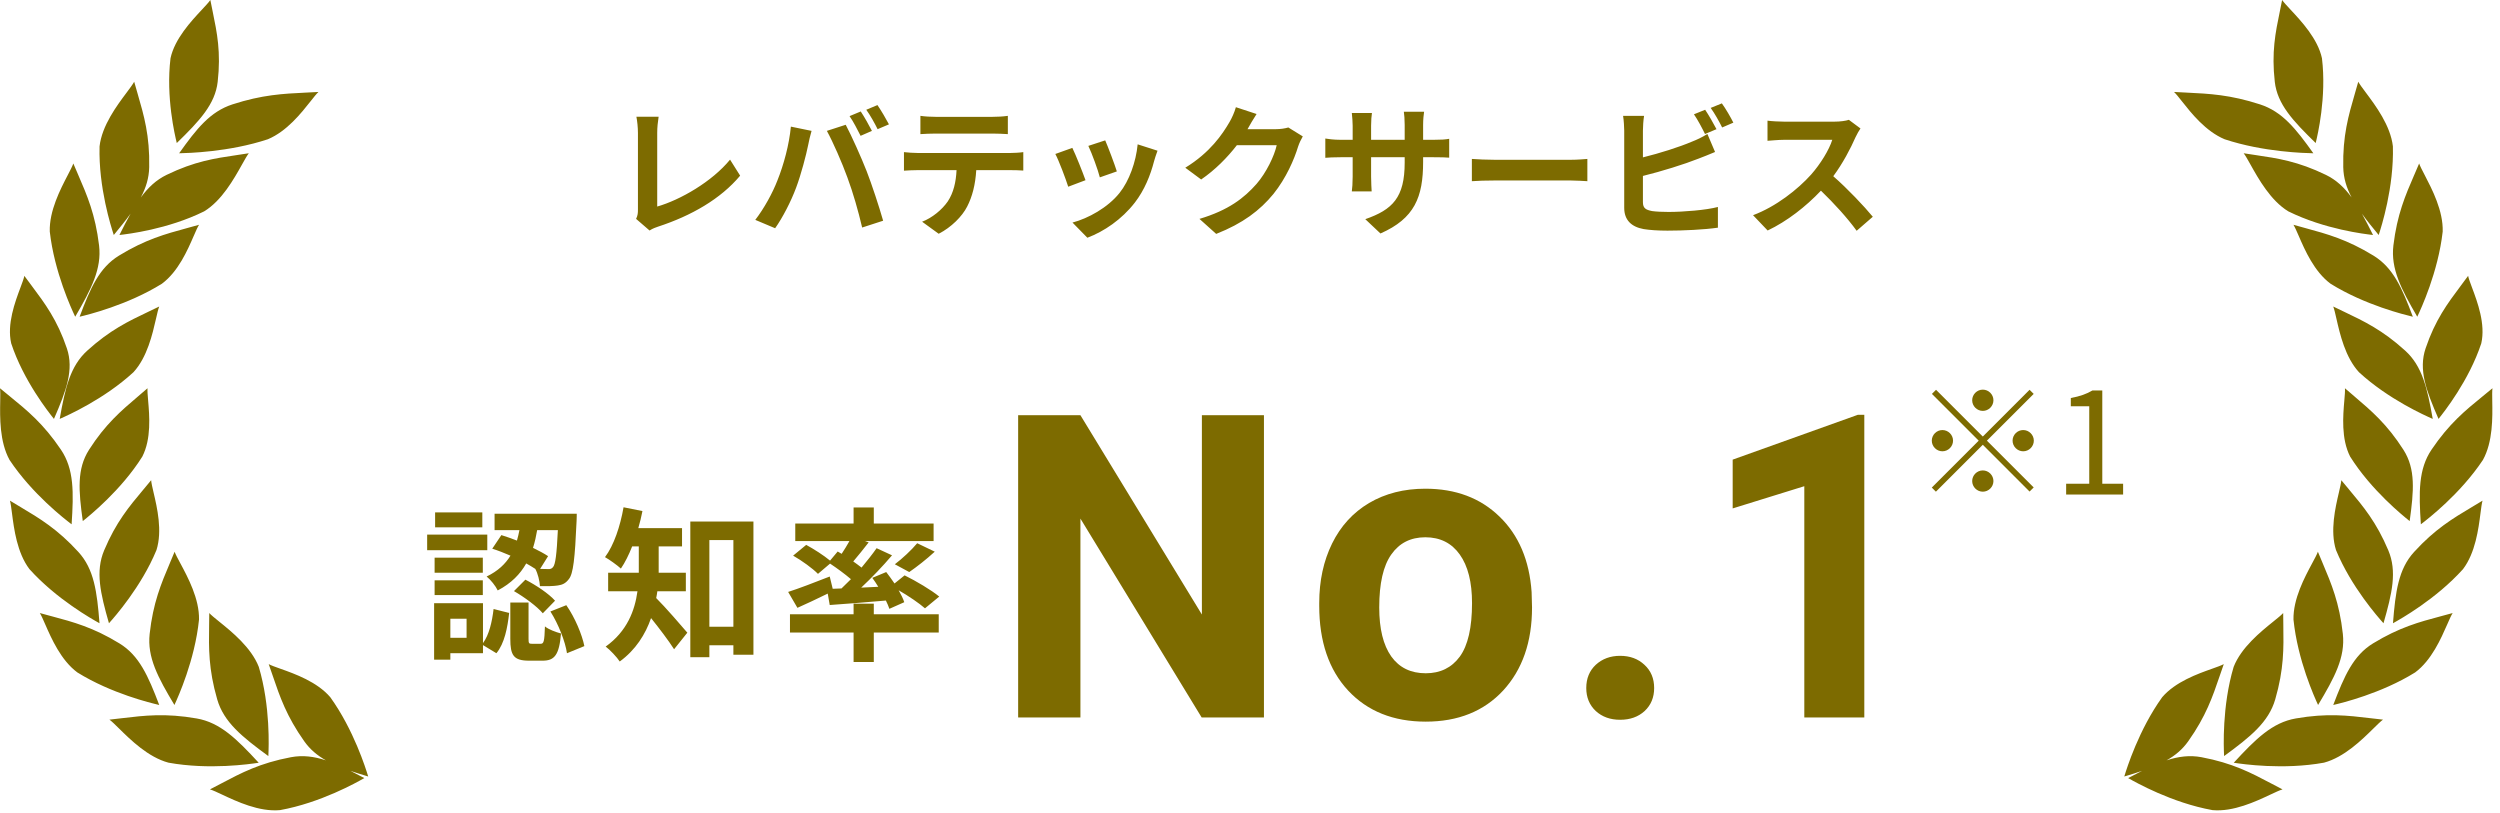 <svg width="166" height="54" viewBox="0 0 166 54" fill="none" xmlns="http://www.w3.org/2000/svg">
<path fill-rule="evenodd" clip-rule="evenodd" d="M154.178 3.868C153.902 2.58 152.809 1.408 152.092 0.641C151.844 0.375 151.641 0.157 151.533 7.62939e-06C151.482 0.265 151.429 0.521 151.377 0.774C151.089 2.171 150.822 3.462 151.046 5.434C151.214 6.915 152.243 8.019 153.762 9.498C153.762 9.495 153.767 9.473 153.776 9.436L153.776 9.436L153.776 9.436L153.776 9.436C153.879 9.007 154.493 6.45 154.178 3.868ZM158.888 9.716C158.731 8.339 157.74 7.015 157.092 6.148C156.867 5.847 156.683 5.601 156.589 5.427C156.513 5.702 156.436 5.967 156.359 6.229C155.939 7.674 155.55 9.009 155.592 11.102C155.606 11.815 155.805 12.46 156.147 13.11C155.664 12.449 155.128 11.946 154.437 11.611C152.581 10.711 151.24 10.513 149.787 10.299L149.787 10.299L149.787 10.299C149.523 10.26 149.256 10.221 148.98 10.176C149.1 10.333 149.25 10.602 149.434 10.93C149.963 11.877 150.771 13.323 151.944 14.034C154.37 15.234 157.057 15.544 157.506 15.596L157.506 15.596L157.506 15.596C157.545 15.6 157.567 15.603 157.57 15.604C157.314 15.091 157.073 14.619 156.831 14.189C157.153 14.635 157.528 15.1 157.944 15.604C157.945 15.6 157.952 15.578 157.965 15.539C158.109 15.095 158.964 12.457 158.888 9.716ZM162.195 15.376C162.236 14.002 161.491 12.569 161.003 11.63L161.003 11.63L161.003 11.63C160.834 11.305 160.695 11.038 160.631 10.855C160.523 11.114 160.414 11.365 160.307 11.613L160.306 11.613L160.306 11.613L160.306 11.613L160.306 11.613L160.306 11.613L160.306 11.613L160.306 11.613L160.306 11.613C159.716 12.976 159.17 14.234 158.922 16.294C158.736 17.842 159.437 19.192 160.506 21.031C160.507 21.028 160.517 21.007 160.535 20.97C160.731 20.551 161.891 18.077 162.195 15.376ZM164.757 22.798C165.049 21.519 164.503 20.059 164.145 19.102C164.021 18.771 163.919 18.5 163.883 18.317C163.719 18.543 163.556 18.76 163.396 18.974C162.513 20.154 161.698 21.243 161.06 23.13C160.581 24.548 161.094 25.924 161.918 27.816C161.92 27.812 161.934 27.795 161.959 27.763L161.959 27.763L161.959 27.763L161.959 27.763C162.245 27.405 163.943 25.276 164.757 22.798ZM155.663 26.597C155.577 27.602 155.445 29.135 156.049 30.317C157.453 32.556 159.592 34.27 159.95 34.558L159.95 34.558C159.982 34.583 160 34.597 160.002 34.6C160.281 32.589 160.404 31.145 159.589 29.867C158.503 28.166 157.459 27.278 156.328 26.316L156.328 26.316L156.328 26.315C156.123 26.141 155.915 25.965 155.704 25.78C155.718 25.965 155.693 26.249 155.663 26.597L155.663 26.597L155.663 26.597L155.663 26.597ZM164.868 30.537C165.533 29.329 165.505 27.706 165.486 26.644C165.48 26.275 165.475 25.974 165.5 25.78C165.282 25.962 165.068 26.137 164.857 26.308L164.857 26.308C163.695 27.254 162.622 28.128 161.456 29.854C160.58 31.151 160.605 32.68 160.745 34.813C160.748 34.811 160.766 34.797 160.799 34.772C161.168 34.489 163.358 32.811 164.868 30.537ZM155.301 32.708C155.066 33.712 154.707 35.246 155.11 36.523C156.122 38.979 157.923 41 158.222 41.336L158.222 41.336C158.248 41.365 158.263 41.381 158.264 41.384C158.837 39.387 159.174 37.942 158.583 36.54C157.796 34.675 156.926 33.637 155.984 32.513L155.984 32.512C155.813 32.308 155.64 32.101 155.464 31.886C155.449 32.074 155.382 32.359 155.301 32.708ZM164.704 34.082C164.571 35.12 164.368 36.705 163.544 37.791C161.741 39.795 159.357 41.124 158.952 41.35L158.952 41.35C158.916 41.37 158.896 41.382 158.893 41.384C159.059 39.285 159.252 37.792 160.296 36.65C161.685 35.129 162.862 34.427 164.136 33.667C164.367 33.529 164.601 33.389 164.84 33.243C164.788 33.428 164.75 33.722 164.704 34.082ZM155.14 21.167C155.371 22.177 155.722 23.721 156.634 24.713C158.595 26.52 161.062 27.607 161.475 27.789L161.475 27.789L161.475 27.789C161.511 27.805 161.531 27.814 161.534 27.816C161.169 25.763 160.837 24.31 159.705 23.283C158.198 21.915 156.978 21.334 155.657 20.704L155.657 20.704L155.657 20.704L155.657 20.704L155.657 20.704L155.656 20.704C155.417 20.59 155.175 20.475 154.926 20.353C154.995 20.53 155.061 20.816 155.14 21.167L155.14 21.167ZM152.639 15.673C153.044 16.607 153.663 18.033 154.75 18.84C157.036 20.263 159.709 20.909 160.15 21.015L160.15 21.015C160.188 21.025 160.21 21.03 160.213 21.031C159.493 19.117 158.909 17.775 157.594 16.97C155.844 15.899 154.517 15.537 153.08 15.146C152.819 15.075 152.555 15.003 152.284 14.925C152.383 15.085 152.498 15.349 152.639 15.673L152.639 15.673L152.639 15.673ZM144.882 6.729C145.503 7.515 146.452 8.717 147.713 9.246C150.3 10.106 153.081 10.165 153.54 10.175L153.54 10.175C153.58 10.175 153.602 10.176 153.606 10.176C152.441 8.543 151.547 7.412 150.062 6.93C148.086 6.289 146.696 6.222 145.191 6.149C144.917 6.136 144.64 6.123 144.355 6.106C144.491 6.234 144.667 6.456 144.882 6.729ZM160.367 44.648C161.453 43.842 162.083 42.403 162.496 41.46C162.639 41.133 162.756 40.866 162.857 40.706C162.589 40.781 162.327 40.85 162.07 40.919L162.068 40.92L162.066 40.92L162.065 40.92C160.637 41.302 159.318 41.654 157.57 42.721C156.257 43.523 155.663 44.878 154.927 46.811C154.93 46.81 154.954 46.804 154.996 46.794C155.455 46.685 158.096 46.059 160.367 44.648ZM153.526 37.406C153.025 38.339 152.26 39.764 152.287 41.138C152.562 43.841 153.699 46.327 153.892 46.749L153.892 46.749L153.893 46.749C153.91 46.787 153.919 46.808 153.92 46.811C155.016 44.985 155.735 43.642 155.565 42.093C155.339 40.03 154.805 38.765 154.226 37.396L154.226 37.396L154.226 37.396L154.226 37.396L154.226 37.396C154.121 37.148 154.015 36.896 153.908 36.635C153.842 36.818 153.7 37.082 153.526 37.406ZM154.313 50.641C155.659 50.279 156.827 49.128 157.591 48.375C157.856 48.114 158.073 47.9 158.231 47.784C157.947 47.753 157.67 47.72 157.398 47.688L157.397 47.688L157.397 47.688L157.397 47.688H157.397C155.898 47.509 154.514 47.343 152.441 47.705C150.884 47.976 149.783 49.059 148.32 50.647C148.323 50.647 148.346 50.65 148.388 50.656L148.388 50.656L148.388 50.656L148.388 50.656C148.853 50.726 151.602 51.136 154.313 50.641ZM150.94 41.278C150.101 41.956 148.82 42.989 148.314 44.281C147.531 46.909 147.656 49.669 147.677 50.135C147.679 50.177 147.68 50.2 147.68 50.203C149.433 48.922 150.639 47.948 151.076 46.437C151.658 44.424 151.636 43.038 151.613 41.537L151.613 41.537C151.609 41.265 151.605 40.989 151.604 40.706C151.47 40.851 151.231 41.043 150.94 41.278ZM146.909 53.792C148.292 53.919 149.781 53.219 150.756 52.76C151.094 52.601 151.371 52.471 151.56 52.415C151.306 52.285 151.062 52.156 150.82 52.028C149.48 51.32 148.244 50.666 146.179 50.278C145.398 50.132 144.653 50.227 143.861 50.487C144.439 50.16 144.915 49.761 145.298 49.221C146.477 47.556 146.917 46.266 147.392 44.87C147.478 44.617 147.566 44.361 147.659 44.098C147.493 44.187 147.219 44.284 146.885 44.403C145.919 44.746 144.444 45.271 143.569 46.295C142.01 48.463 141.208 51.055 141.072 51.496C141.06 51.535 141.053 51.557 141.051 51.56C141.471 51.434 141.865 51.312 142.233 51.186C141.938 51.333 141.631 51.494 141.31 51.664C141.313 51.666 141.334 51.677 141.37 51.698C141.78 51.93 144.205 53.306 146.909 53.792Z" fill="#7D6B00"/>
<path fill-rule="evenodd" clip-rule="evenodd" d="M11.322 3.868C11.598 2.58 12.691 1.408 13.408 0.641C13.656 0.375 13.859 0.157 13.967 0C14.018 0.265 14.071 0.521 14.123 0.774C14.411 2.171 14.678 3.462 14.454 5.434C14.286 6.915 13.257 8.019 11.738 9.498C11.738 9.495 11.733 9.473 11.724 9.436L11.724 9.436L11.724 9.436L11.724 9.436C11.621 9.007 11.007 6.45 11.322 3.868ZM6.611 9.716C6.768 8.339 7.759 7.015 8.408 6.148L8.408 6.148C8.633 5.847 8.817 5.601 8.91 5.427C8.986 5.702 9.064 5.967 9.14 6.229C9.56 7.674 9.949 9.009 9.907 11.102C9.893 11.816 9.694 12.462 9.35 13.113C9.834 12.451 10.371 11.946 11.063 11.611C12.919 10.711 14.261 10.513 15.713 10.299L15.713 10.299L15.713 10.299C15.977 10.26 16.244 10.221 16.52 10.176C16.4 10.333 16.25 10.602 16.066 10.93C15.537 11.877 14.729 13.323 13.556 14.034C11.13 15.234 8.443 15.544 7.994 15.596L7.994 15.596L7.994 15.596C7.955 15.6 7.933 15.603 7.93 15.604C8.187 15.089 8.429 14.615 8.672 14.184C8.349 14.632 7.973 15.098 7.555 15.604C7.554 15.6 7.547 15.578 7.534 15.539C7.391 15.095 6.535 12.457 6.611 9.716ZM3.305 15.376C3.264 14.002 4.009 12.569 4.497 11.63L4.497 11.63L4.497 11.63C4.666 11.305 4.805 11.038 4.869 10.855C4.977 11.114 5.086 11.365 5.194 11.613L5.194 11.613L5.194 11.613L5.194 11.613L5.194 11.613L5.194 11.613L5.194 11.613L5.194 11.613L5.194 11.613C5.784 12.976 6.33 14.234 6.578 16.294C6.764 17.842 6.063 19.192 4.994 21.031C4.993 21.028 4.983 21.007 4.965 20.97C4.769 20.551 3.609 18.077 3.305 15.376ZM0.743 22.798C0.451 21.519 0.997 20.059 1.355 19.102C1.479 18.771 1.581 18.5 1.617 18.317C1.781 18.543 1.944 18.76 2.104 18.974C2.987 20.154 3.802 21.243 4.44 23.13C4.919 24.548 4.406 25.924 3.582 27.816C3.58 27.812 3.566 27.795 3.541 27.763L3.541 27.763L3.541 27.763L3.541 27.763C3.255 27.405 1.557 25.276 0.743 22.798ZM9.836 26.597C9.923 27.602 10.055 29.135 9.45 30.317C8.046 32.556 5.907 34.27 5.549 34.558C5.517 34.583 5.499 34.597 5.497 34.6C5.218 32.589 5.095 31.145 5.91 29.867C6.996 28.166 8.04 27.278 9.171 26.316L9.171 26.316L9.171 26.316C9.376 26.141 9.584 25.965 9.795 25.78C9.782 25.965 9.806 26.249 9.836 26.597L9.836 26.597L9.836 26.597L9.836 26.597ZM0.632 30.537C-0.033 29.329 -0.005 27.706 0.014 26.644C0.02 26.275 0.025 25.974 0 25.78C0.218 25.962 0.432 26.137 0.643 26.308L0.643 26.308C1.805 27.254 2.878 28.128 4.044 29.854C4.92 31.151 4.895 32.68 4.755 34.813C4.752 34.811 4.734 34.797 4.701 34.772C4.332 34.489 2.142 32.811 0.632 30.537ZM10.198 32.708C10.434 33.712 10.792 35.246 10.39 36.523C9.377 38.979 7.576 41 7.277 41.336L7.277 41.336C7.251 41.365 7.237 41.381 7.235 41.384C6.663 39.387 6.326 37.942 6.917 36.54C7.703 34.675 8.573 33.637 9.515 32.513C9.686 32.309 9.86 32.101 10.036 31.886C10.05 32.074 10.117 32.359 10.198 32.708ZM1.364 33.667C1.133 33.529 0.899 33.39 0.66 33.243C0.712 33.428 0.75 33.722 0.796 34.082C0.929 35.12 1.132 36.705 1.956 37.791C3.759 39.795 6.143 41.124 6.548 41.35L6.587 41.372C6.599 41.379 6.606 41.383 6.607 41.384C6.441 39.285 6.248 37.792 5.204 36.65C3.815 35.129 2.638 34.427 1.364 33.667ZM10.358 21.167C10.127 22.177 9.776 23.721 8.864 24.713C6.903 26.52 4.436 27.607 4.023 27.789L4.023 27.789L4.023 27.789C3.987 27.805 3.967 27.814 3.964 27.816C4.329 25.763 4.661 24.31 5.793 23.283C7.3 21.915 8.52 21.334 9.841 20.704L9.841 20.704C10.081 20.59 10.323 20.475 10.572 20.353C10.503 20.53 10.437 20.816 10.358 21.167L10.358 21.167ZM12.86 15.673C12.455 16.607 11.837 18.033 10.75 18.84C8.463 20.263 5.791 20.909 5.349 21.015L5.349 21.015C5.311 21.025 5.289 21.03 5.286 21.031C6.006 19.117 6.59 17.775 7.905 16.97C9.655 15.899 10.982 15.537 12.419 15.146C12.68 15.075 12.944 15.003 13.216 14.925C13.116 15.085 13.001 15.349 12.861 15.673L12.86 15.673L12.86 15.673ZM20.619 6.729C19.997 7.515 19.049 8.717 17.788 9.246C15.2 10.106 12.42 10.165 11.96 10.175L11.96 10.175C11.92 10.175 11.898 10.176 11.895 10.176C13.059 8.543 13.953 7.412 15.438 6.93C17.414 6.289 18.805 6.222 20.31 6.149C20.583 6.136 20.86 6.123 21.145 6.106C21.01 6.234 20.834 6.456 20.619 6.729ZM5.134 44.648C4.047 43.842 3.417 42.403 3.004 41.46L3.004 41.46C2.861 41.133 2.745 40.866 2.644 40.706C2.912 40.781 3.174 40.851 3.432 40.92L3.434 40.92L3.435 40.92C4.863 41.302 6.183 41.654 7.93 42.722C9.243 43.523 9.838 44.878 10.573 46.811C10.57 46.81 10.546 46.804 10.504 46.794C10.045 46.685 7.404 46.059 5.134 44.648ZM11.976 37.406C12.477 38.339 13.242 39.764 13.215 41.138C12.94 43.841 11.803 46.327 11.61 46.749C11.592 46.787 11.583 46.808 11.582 46.811C10.486 44.985 9.767 43.643 9.937 42.093C10.163 40.03 10.697 38.765 11.276 37.396L11.276 37.396L11.276 37.396L11.276 37.396L11.276 37.396C11.381 37.148 11.488 36.896 11.594 36.635C11.66 36.818 11.802 37.083 11.976 37.406ZM11.185 50.641C9.839 50.279 8.671 49.128 7.907 48.375C7.642 48.114 7.426 47.9 7.267 47.784C7.551 47.753 7.828 47.72 8.1 47.688L8.101 47.688L8.101 47.688L8.101 47.688H8.101C9.6 47.509 10.984 47.343 13.057 47.705C14.615 47.976 15.715 49.059 17.178 50.647C17.175 50.647 17.152 50.65 17.111 50.656L17.11 50.656L17.11 50.656L17.11 50.656L17.11 50.656C16.645 50.726 13.896 51.136 11.185 50.641ZM14.558 41.278C15.398 41.956 16.678 42.989 17.184 44.281C17.967 46.909 17.842 49.669 17.821 50.135L17.819 50.183C17.818 50.195 17.818 50.202 17.818 50.203C16.066 48.922 14.86 47.948 14.422 46.437C13.84 44.424 13.862 43.038 13.885 41.537L13.885 41.537C13.889 41.265 13.894 40.989 13.895 40.706C14.029 40.851 14.267 41.043 14.558 41.278ZM18.592 53.792C17.209 53.919 15.72 53.219 14.745 52.76C14.407 52.601 14.13 52.471 13.941 52.415C14.195 52.285 14.44 52.156 14.681 52.028C16.021 51.32 17.257 50.666 19.322 50.278C20.103 50.132 20.847 50.227 21.639 50.487C21.062 50.16 20.586 49.761 20.203 49.221C19.024 47.556 18.584 46.266 18.109 44.87C18.023 44.617 17.935 44.361 17.842 44.098C18.008 44.187 18.282 44.284 18.616 44.403C19.582 44.746 21.057 45.271 21.932 46.296C23.491 48.463 24.293 51.055 24.429 51.496C24.441 51.535 24.448 51.557 24.45 51.56C24.03 51.434 23.637 51.312 23.269 51.186C23.564 51.334 23.87 51.494 24.191 51.664C24.188 51.666 24.167 51.677 24.131 51.698C23.721 51.93 21.296 53.306 18.592 53.792Z" fill="#7D6B00"/>
<path d="M37.042 35.201H35.667C35.601 35.597 35.513 35.993 35.392 36.378C35.777 36.565 36.129 36.752 36.393 36.928L35.865 37.775C36.096 37.786 36.283 37.786 36.393 37.786C36.536 37.797 36.635 37.764 36.723 37.654C36.877 37.478 36.965 36.829 37.042 35.201ZM32.686 36.433L33.291 35.531C33.621 35.63 33.973 35.762 34.325 35.894C34.391 35.663 34.446 35.432 34.49 35.201H32.84V34.112H38.296C38.296 34.112 38.296 34.442 38.285 34.596C38.175 37.082 38.065 38.105 37.768 38.457C37.559 38.732 37.35 38.831 37.042 38.875C36.778 38.919 36.327 38.93 35.854 38.919C35.832 38.567 35.711 38.083 35.546 37.775C35.359 37.654 35.161 37.533 34.941 37.412C34.545 38.116 33.951 38.732 33.049 39.205C32.917 38.919 32.576 38.49 32.312 38.281C33.071 37.918 33.566 37.434 33.896 36.895C33.489 36.719 33.071 36.554 32.686 36.433ZM34.127 39.249L34.886 38.49C35.59 38.853 36.437 39.414 36.855 39.887L36.041 40.723C35.667 40.272 34.831 39.656 34.127 39.249ZM32.026 34.024V35.014H28.891V34.024H32.026ZM32.356 35.498V36.532H28.363V35.498H32.356ZM32.059 37.027V38.028H28.858V37.027H32.059ZM28.858 39.513V38.534H32.059V39.513H28.858ZM30.981 42.351V41.086H29.903V42.351H30.981ZM32.07 40.052V42.703C32.477 42.153 32.675 41.284 32.774 40.437L33.808 40.701C33.698 41.68 33.5 42.725 32.961 43.374L32.07 42.835V43.374H29.903V43.803H28.825V40.052H32.07ZM35.315 42.747H35.898C36.107 42.747 36.151 42.604 36.184 41.592C36.404 41.79 36.921 41.977 37.251 42.065C37.13 43.506 36.811 43.869 36.03 43.869H35.128C34.094 43.869 33.885 43.506 33.885 42.417V40.008H35.095V42.406C35.095 42.714 35.117 42.747 35.315 42.747ZM36.547 40.602L37.603 40.184C38.186 41.02 38.648 42.142 38.802 42.901L37.647 43.374C37.537 42.615 37.086 41.449 36.547 40.602ZM45.54 39.26H43.648C43.626 39.414 43.604 39.568 43.571 39.711C44.143 40.272 45.331 41.647 45.639 42.01L44.759 43.11C44.396 42.538 43.769 41.713 43.23 41.042C42.856 42.12 42.207 43.154 41.151 43.924C40.975 43.649 40.491 43.132 40.216 42.934C41.646 41.911 42.152 40.536 42.328 39.26H40.381V38.028H42.416V37.753V36.279H41.976C41.756 36.84 41.503 37.346 41.228 37.753C40.986 37.533 40.469 37.159 40.172 36.994C40.766 36.202 41.184 34.937 41.404 33.683L42.658 33.936C42.581 34.321 42.493 34.695 42.383 35.069H45.287V36.279H43.736V37.764V38.028H45.54V39.26ZM47.102 41.614H48.697V35.861H47.102V41.614ZM45.837 34.629H50.028V43.473H48.697V42.846H47.102V43.638H45.837V34.629ZM55.292 39.095L55.875 39.073C56.084 38.875 56.293 38.666 56.502 38.457C56.106 38.116 55.578 37.731 55.116 37.423L54.313 38.105C53.972 37.753 53.246 37.225 52.663 36.895L53.532 36.18C54.038 36.455 54.709 36.884 55.116 37.225L55.622 36.62L55.886 36.774C56.062 36.51 56.249 36.202 56.403 35.927H52.806V34.761H56.678V33.694H58.02V34.761H61.991V35.927H57.437L57.679 36.015C57.338 36.455 56.975 36.906 56.656 37.28C56.854 37.423 57.041 37.555 57.206 37.687C57.58 37.236 57.932 36.796 58.207 36.4L59.23 36.873C58.625 37.588 57.888 38.358 57.184 39.018L58.317 38.963C58.196 38.754 58.053 38.556 57.921 38.369L58.845 37.984C59.021 38.215 59.219 38.479 59.395 38.743L60.066 38.204C60.825 38.578 61.848 39.183 62.365 39.612L61.419 40.393C61.045 40.063 60.341 39.579 59.67 39.194C59.835 39.48 59.967 39.755 60.044 39.986L59.054 40.426C58.999 40.261 58.922 40.074 58.823 39.876C57.492 39.997 56.15 40.096 55.094 40.173L54.962 39.414C54.269 39.755 53.543 40.096 52.949 40.36L52.333 39.304C53.026 39.084 54.082 38.677 55.094 38.281L55.292 39.095ZM60.374 37.984L59.417 37.467C59.912 37.093 60.528 36.521 60.902 36.07L62.068 36.631C61.507 37.148 60.869 37.643 60.374 37.984ZM58.02 40.085V40.789H62.332V41.999H58.02V43.957H56.678V41.999H52.454V40.789H56.678V40.085H58.02Z" fill="#7D6B00"/>
<path d="M83.926 47.641H79.791L71.74 34.435V47.641H67.605V27.57H71.74L79.805 40.804V27.57H83.926V47.641ZM87.597 40.045C87.597 38.566 87.882 37.247 88.451 36.089C89.021 34.931 89.839 34.035 90.905 33.401C91.981 32.767 93.226 32.45 94.641 32.45C96.654 32.45 98.294 33.066 99.562 34.297C100.84 35.528 101.552 37.201 101.699 39.315L101.727 40.335C101.727 42.623 101.088 44.461 99.811 45.849C98.533 47.227 96.819 47.917 94.669 47.917C92.518 47.917 90.8 47.227 89.513 45.849C88.236 44.47 87.597 42.596 87.597 40.225V40.045ZM91.581 40.335C91.581 41.75 91.847 42.835 92.38 43.588C92.913 44.333 93.676 44.705 94.669 44.705C95.634 44.705 96.387 44.337 96.929 43.602C97.472 42.858 97.743 41.672 97.743 40.045C97.743 38.658 97.472 37.582 96.929 36.82C96.387 36.057 95.624 35.675 94.641 35.675C93.667 35.675 92.913 36.057 92.38 36.82C91.847 37.573 91.581 38.745 91.581 40.335ZM105.328 45.684C105.328 45.049 105.54 44.535 105.962 44.14C106.394 43.744 106.932 43.547 107.575 43.547C108.228 43.547 108.765 43.744 109.188 44.14C109.62 44.535 109.836 45.049 109.836 45.684C109.836 46.308 109.625 46.819 109.202 47.214C108.779 47.6 108.237 47.793 107.575 47.793C106.923 47.793 106.385 47.6 105.962 47.214C105.54 46.819 105.328 46.308 105.328 45.684ZM123.79 47.641H119.806V32.284L115.05 33.759V30.52L123.363 27.542H123.79V47.641Z" fill="#7D6B00"/>
<path d="M42.237 14.534C42.35 14.299 42.359 14.139 42.359 13.922V8.822C42.359 8.464 42.312 8.022 42.256 7.749H43.733C43.677 8.116 43.639 8.455 43.639 8.822V13.715C45.173 13.273 47.272 12.068 48.476 10.6L49.145 11.664C47.855 13.207 45.907 14.327 43.686 15.052C43.555 15.098 43.348 15.164 43.131 15.306L42.237 14.534ZM57.153 7.401C57.388 7.749 57.718 8.342 57.896 8.69L57.144 9.019C56.946 8.633 56.664 8.069 56.41 7.711L57.153 7.401ZM58.263 6.977C58.508 7.335 58.856 7.928 59.026 8.257L58.273 8.577C58.085 8.191 57.774 7.636 57.52 7.288L58.263 6.977ZM51.62 11.984C52.043 10.93 52.401 9.603 52.514 8.408L53.888 8.69C53.803 8.963 53.699 9.424 53.662 9.631C53.53 10.29 53.191 11.588 52.862 12.463C52.523 13.376 51.968 14.449 51.469 15.155L50.151 14.6C50.744 13.828 51.3 12.812 51.62 11.984ZM56.268 11.786C55.911 10.798 55.299 9.405 54.904 8.69L56.156 8.285C56.541 9.01 57.191 10.459 57.548 11.372C57.878 12.219 58.376 13.725 58.64 14.656L57.247 15.108C56.984 13.988 56.645 12.802 56.268 11.786ZM61.115 7.692C61.425 7.739 61.811 7.758 62.122 7.758H65.905C66.225 7.758 66.601 7.739 66.921 7.692V8.906C66.601 8.887 66.234 8.869 65.905 8.869H62.131C61.802 8.869 61.407 8.887 61.115 8.906V7.692ZM60.023 10.101C60.306 10.13 60.635 10.158 60.927 10.158H67.091C67.288 10.158 67.702 10.139 67.947 10.101V11.325C67.712 11.306 67.354 11.297 67.091 11.297H64.823C64.766 12.266 64.559 13.056 64.22 13.715C63.891 14.364 63.166 15.098 62.329 15.522L61.228 14.722C61.896 14.468 62.555 13.922 62.931 13.376C63.317 12.793 63.477 12.087 63.515 11.297H60.927C60.644 11.297 60.287 11.315 60.023 11.334V10.101ZM73.386 9.32C73.565 9.725 74.026 10.948 74.158 11.381L73.029 11.777C72.916 11.315 72.502 10.177 72.266 9.687L73.386 9.32ZM76.859 10.007C76.746 10.309 76.689 10.506 76.633 10.694C76.388 11.645 75.993 12.623 75.353 13.452C74.478 14.581 73.302 15.371 72.201 15.786L71.213 14.778C72.248 14.506 73.556 13.79 74.337 12.812C74.977 12.012 75.428 10.76 75.541 9.584L76.859 10.007ZM71.203 9.819C71.438 10.299 71.89 11.438 72.078 11.965L70.93 12.398C70.77 11.889 70.3 10.638 70.074 10.224L71.203 9.819ZM83.437 7.57C83.221 7.899 82.976 8.323 82.863 8.53C82.853 8.549 82.844 8.558 82.835 8.577H84.726C85.018 8.577 85.329 8.53 85.545 8.464L86.505 9.057C86.401 9.236 86.27 9.499 86.194 9.734C85.94 10.572 85.404 11.824 84.557 12.878C83.663 13.969 82.524 14.835 80.755 15.531L79.644 14.534C81.574 13.96 82.618 13.141 83.437 12.209C84.077 11.475 84.623 10.346 84.773 9.64H82.129C81.498 10.459 80.68 11.287 79.757 11.918L78.703 11.137C80.35 10.13 81.169 8.916 81.639 8.106C81.781 7.871 81.978 7.438 82.063 7.118L83.437 7.57ZM94.495 10.751C94.495 13.085 93.93 14.506 91.662 15.503L90.655 14.553C92.471 13.922 93.271 13.113 93.271 10.798V10.44H91.041V11.72C91.041 12.134 91.069 12.52 91.078 12.708H89.761C89.789 12.52 89.817 12.144 89.817 11.72V10.44H89.017C88.547 10.44 88.208 10.459 88.001 10.478V9.198C88.161 9.226 88.547 9.283 89.017 9.283H89.817V8.351C89.817 8.078 89.789 7.786 89.761 7.504H91.097C91.069 7.683 91.041 7.984 91.041 8.351V9.283H93.271V8.295C93.271 7.918 93.243 7.608 93.215 7.419H94.56C94.532 7.608 94.495 7.918 94.495 8.295V9.283H95.191C95.69 9.283 95.972 9.264 96.226 9.217V10.469C96.019 10.45 95.69 10.44 95.191 10.44H94.495V10.751ZM97.732 10.553C98.07 10.581 98.757 10.61 99.247 10.61H104.3C104.743 10.61 105.157 10.572 105.401 10.553V12.031C105.176 12.021 104.696 11.984 104.3 11.984H99.247C98.71 11.984 98.08 12.002 97.732 12.031V10.553ZM113.222 7.288C113.457 7.636 113.796 8.229 113.975 8.577L113.212 8.897C113.024 8.511 112.732 7.956 112.478 7.589L113.222 7.288ZM114.332 6.864C114.586 7.212 114.934 7.815 115.094 8.144L114.351 8.464C114.153 8.069 113.852 7.523 113.589 7.165L114.332 6.864ZM109.166 7.692C109.119 7.975 109.09 8.408 109.09 8.671V10.45C110.201 10.177 111.509 9.763 112.346 9.405C112.685 9.273 113.005 9.123 113.372 8.897L113.88 10.092C113.513 10.243 113.09 10.421 112.779 10.534C111.829 10.911 110.314 11.381 109.09 11.682V13.423C109.09 13.828 109.279 13.932 109.702 14.016C109.984 14.054 110.37 14.073 110.794 14.073C111.772 14.073 113.297 13.95 114.069 13.743V15.117C113.184 15.249 111.754 15.315 110.718 15.315C110.107 15.315 109.542 15.277 109.137 15.211C108.319 15.061 107.848 14.609 107.848 13.8V8.671C107.848 8.464 107.82 7.975 107.773 7.692H109.166ZM123.536 8.53C123.46 8.633 123.291 8.925 123.206 9.113C122.886 9.847 122.359 10.854 121.729 11.701C122.661 12.511 123.799 13.715 124.354 14.393L123.282 15.324C122.67 14.477 121.795 13.518 120.91 12.661C119.913 13.715 118.661 14.694 117.372 15.306L116.402 14.289C117.918 13.725 119.376 12.576 120.261 11.588C120.882 10.883 121.456 9.951 121.663 9.283H118.473C118.078 9.283 117.56 9.339 117.362 9.349V8.012C117.616 8.05 118.19 8.078 118.473 8.078H121.795C122.199 8.078 122.576 8.022 122.764 7.956L123.536 8.53Z" fill="#7D6B00"/>
<path d="M131.658 27.284C131.273 27.284 130.953 26.964 130.953 26.578C130.953 26.192 131.273 25.872 131.658 25.872C132.044 25.872 132.364 26.192 132.364 26.578C132.364 26.964 132.044 27.284 131.658 27.284ZM131.658 28.987L134.764 25.882L135.037 26.155L131.931 29.26L135.037 32.366L134.764 32.639L131.658 29.533L128.544 32.648L128.271 32.375L131.386 29.26L128.28 26.155L128.553 25.882L131.658 28.987ZM129.682 29.26C129.682 29.646 129.362 29.966 128.976 29.966C128.591 29.966 128.271 29.646 128.271 29.26C128.271 28.874 128.591 28.555 128.976 28.555C129.362 28.555 129.682 28.874 129.682 29.26ZM133.635 29.26C133.635 28.874 133.955 28.555 134.34 28.555C134.726 28.555 135.046 28.874 135.046 29.26C135.046 29.646 134.726 29.966 134.34 29.966C133.955 29.966 133.635 29.646 133.635 29.26ZM131.658 31.236C132.044 31.236 132.364 31.556 132.364 31.942C132.364 32.328 132.044 32.648 131.658 32.648C131.273 32.648 130.953 32.328 130.953 31.942C130.953 31.556 131.273 31.236 131.658 31.236ZM137.192 32.836V32.121H138.726V26.974H137.502V26.428C138.114 26.315 138.556 26.155 138.933 25.929H139.592V32.121H140.975V32.836H137.192Z" fill="#7D6B00"/>
</svg>
